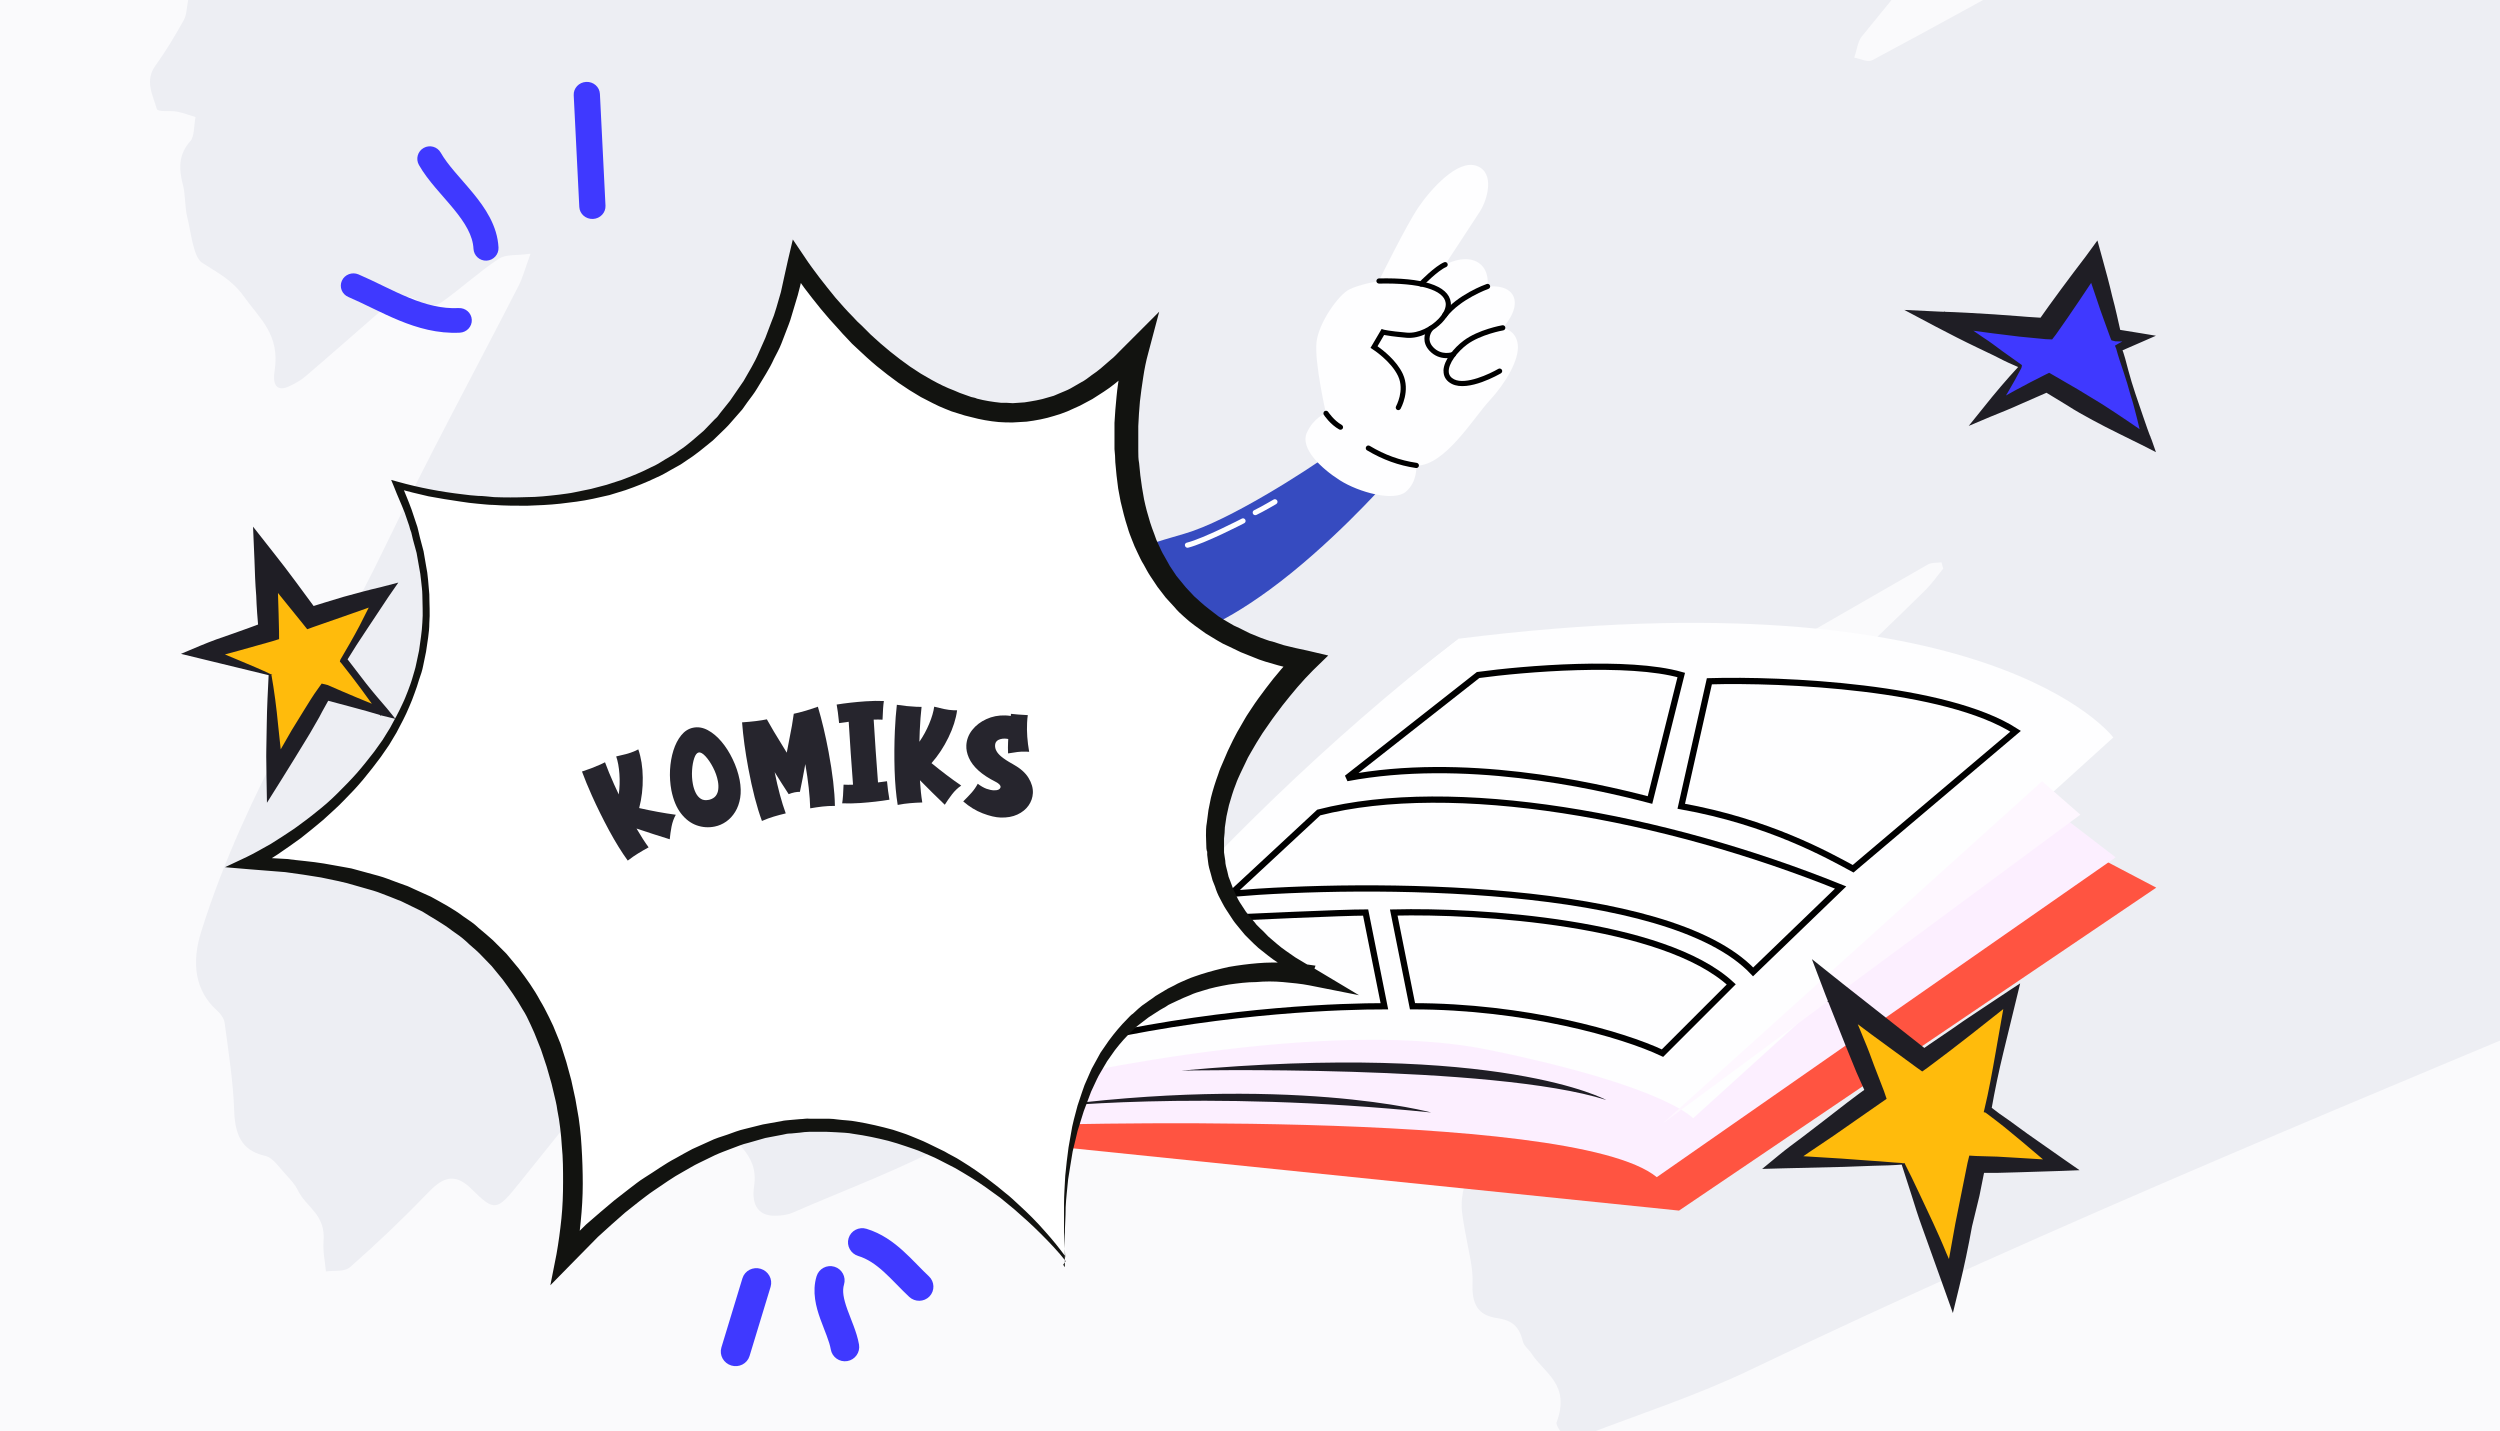 <svg width="400" height="229" viewBox="0 0 400 229" fill="none" xmlns="http://www.w3.org/2000/svg">
<rect x="0" y="0" width="400" height="229" fill="#808080" stroke="none"/>
<g clip-path="url(#clip0_5167_139471)">
<rect width="400" height="229" fill="#FAFAFC"/>
<path d="M597.094 38.019C595.79 39.386 594.424 40.663 593.212 42.162C592.689 42.805 592.484 43.907 592.135 44.802C592.907 45.187 593.674 45.862 594.459 45.9C597.152 46.036 599.855 45.953 602.554 45.953C602.702 46.389 602.852 46.828 603 47.263C601.766 48.758 600.711 50.76 599.268 51.663C592.984 55.599 586.572 59.17 580.24 62.986C578.862 63.815 577.634 65.095 576.06 66.396C577.028 67.772 577.586 68.667 578.227 69.446C579.705 71.236 580.856 72.765 579.272 75.793C578.602 77.074 578.891 79.767 579.381 81.494C580.208 84.407 579.099 85.393 577.474 86.226C575.342 87.316 573.129 88.165 571.062 89.433C525.661 117.251 477.417 134.039 429.999 153.948C379.841 175.008 329.542 195.459 280.034 219.183C271.461 223.294 262.555 226.169 253.786 229.542C252.767 229.935 251.587 230.163 250.583 229.861C249.942 229.67 248.907 227.971 249.041 227.611C251.334 221.508 247.102 219.743 245.04 216.569C244.595 215.881 243.828 215.372 243.646 214.597C242.992 211.796 241.43 211.191 239.526 210.897C237.16 210.528 235.425 209.426 235.608 205.395C235.714 203.087 235.098 200.688 234.669 198.372C233.607 192.667 233.575 192.679 234.723 187.769C231.52 188.051 229.972 185.722 229.055 181.877C228.475 179.441 228.571 177.838 230.106 176.371C231.479 175.062 232.466 173.657 231.626 171.018C231.411 170.347 232.267 168.934 232.777 168.006C233.787 166.166 234.925 164.447 235.957 162.628C236.249 162.114 236.246 161.256 236.576 160.842C239.616 157.005 242.334 152.44 245.826 149.572C267.082 132.129 288.084 114.201 308.132 94.343C309.132 93.353 309.988 92.105 310.911 90.978C310.818 90.643 310.729 90.307 310.636 89.972C309.892 90.083 309.074 89.963 308.417 90.34C297.658 96.51 286.905 102.696 276.184 108.973C262.834 116.787 249.49 124.63 236.185 132.573C223.592 140.093 211.066 147.807 198.482 155.348C183.366 164.409 168.336 173.761 153.04 182.25C144.56 186.957 135.615 190.185 126.866 194.013C125.939 194.419 124.904 194.519 123.92 194.519C121.643 194.527 120.172 193.118 120.649 189.874C121.057 187.094 120.22 185.416 118.796 183.68C117.267 181.815 116.058 179.474 114.513 177.639C113.609 176.566 112.371 175.758 111.185 175.385C109.037 174.71 107.748 173.268 107.037 170.384C105.78 165.292 103.343 164.409 100.275 168.076C94.453 175.037 88.785 182.226 83.062 189.331C79.561 193.677 79.183 193.968 75.502 190.292C72.892 187.686 70.985 188.242 68.615 190.703C64.557 194.925 60.357 198.919 56.064 202.702C55.07 203.576 53.467 203.224 52.146 203.431C52.005 201.819 51.636 200.178 51.768 198.608C52.13 194.27 49.014 193.213 47.683 190.495C47.222 189.551 46.526 188.776 45.856 188.063C44.772 186.92 43.705 185.234 42.477 184.952C39.261 184.21 37.62 182.4 37.469 177.73C37.318 173.019 36.552 168.333 35.943 163.664C35.847 162.926 35.244 162.151 34.728 161.687C31.185 158.514 30.624 154.076 32.185 149.088C39.373 126.101 51.886 107.688 61.809 87.063C68.574 73.001 75.945 59.456 83.014 45.655C83.597 44.516 83.947 43.165 84.883 40.596C82.591 40.924 80.975 40.629 79.769 41.429C76.672 43.484 73.793 46.127 70.735 48.303C69.876 48.916 68.34 49.367 67.715 48.775C65.089 46.273 63.024 47.926 60.889 49.778C56.894 53.25 52.919 56.763 48.905 60.194C48.078 60.902 47.129 61.408 46.196 61.839C44.561 62.593 43.541 61.897 43.929 59.431C44.862 53.502 41.544 50.996 39.066 47.495C37.078 44.69 34.718 43.612 32.314 42.022C30.945 41.114 30.579 37.278 29.948 34.68C29.556 33.064 29.688 31.212 29.274 29.612C28.553 26.841 28.607 24.636 30.47 22.565C31.102 21.864 31.031 20.041 31.281 18.732C30.294 18.434 29.316 18.053 28.319 17.862C27.197 17.643 25.241 17.999 25.074 17.398C24.485 15.264 23.09 12.952 24.885 10.475C26.523 8.212 28.005 5.731 29.415 3.203C29.871 2.383 29.883 1.123 30.095 0.063C30.525 -2.075 30.518 -4.665 31.454 -6.272C37.151 -16.021 44.865 -22.601 52.496 -29.23C81.061 -54.048 109.614 -78.891 138.279 -103.502C151.815 -115.124 171.939 -132.787 185.636 -144.073C189.46 -147.226 191.532 -146.543 194.218 -141.778C195.113 -140.195 195.921 -138.177 197.142 -137.361C198.659 -136.346 194.314 -129.133 195.933 -129.543C201.781 -131.034 213.887 -139.698 219.716 -141.33C222.399 -142.084 225.198 -142.843 227.439 -139.304C227.91 -138.563 229.299 -138.658 230.257 -138.704C232.537 -138.807 227.385 -131.026 226.987 -127.914C226.647 -125.259 227.417 -124.376 229.327 -124.165C232.88 -123.78 233.171 -122.909 231.764 -118.385C231.475 -117.457 231.35 -116.438 230.982 -114.656C232.912 -114.793 234.431 -114.855 235.941 -115.017C238.487 -115.29 239.33 -114.064 238.465 -110.819C237.939 -108.851 237.121 -106.966 236.224 -105.234C223.451 -80.561 210.639 -55.921 197.851 -31.265C197.152 -29.918 196.571 -28.46 195.937 -27.055C196.139 -26.715 196.341 -26.38 196.543 -26.04C197.764 -26.893 199.043 -27.627 200.194 -28.625C216.696 -42.92 242.52 -56.36 259.272 -70.112C277.886 -85.396 320.828 -106.494 325.598 -108.611C331.305 -111.143 348.928 -121.099 354.876 -122.578C356.645 -123.017 358.704 -123.402 359.601 -120.042C359.749 -119.495 360.941 -119.156 361.634 -119.201C366.049 -119.491 354.494 -110.674 353.975 -104.542C353.943 -104.174 354.077 -103.78 354.157 -103.237C354.706 -103.059 355.26 -102.773 355.828 -102.715C361.006 -102.168 361.022 -102.127 358.271 -96.007C357.985 -95.369 357.822 -94.636 357.399 -93.302C359.569 -93.302 361.384 -93.401 363.189 -93.26C364.096 -93.19 365.404 -93.032 365.77 -92.266C366.158 -91.458 365.946 -89.577 365.462 -88.686C364.071 -86.126 362.448 -83.78 360.842 -81.439C355.821 -74.118 350.711 -66.909 345.783 -59.476C344.886 -58.121 344.757 -55.888 344.164 -54.127C343.392 -51.84 342.866 -49.13 341.603 -47.456C337.182 -41.598 332.504 -36.079 327.897 -30.473C323.543 -25.174 319.151 -19.924 314.781 -14.65C309.132 -7.834 303.46 -1.048 297.872 5.855C297.241 6.634 297.071 8.084 296.686 9.223C297.667 9.381 298.799 10.044 299.604 9.613C309.106 4.542 318.558 -0.708 328.028 -5.887C369.601 -28.617 411.029 -51.836 453.506 -71.475C454.631 -71.997 455.795 -72.386 456.911 -72.938C461.537 -75.212 465.564 -75.287 468.462 -68.641C469.991 -65.136 472.543 -64.779 475.522 -65.712C481.315 -67.522 487.169 -69.138 493.062 -70.157C495.335 -70.551 497.794 -69.134 500.157 -68.471C500.92 -68.256 501.635 -67.58 502.395 -67.51C505.088 -67.257 506.899 -66.143 507.06 -61.887C507.098 -60.877 518.255 -65.053 519.303 -64.709C521.496 -63.988 522.628 -62.952 521.378 -59.828C520.079 -56.58 521.169 -55.486 523.551 -55.486C524.343 -55.486 525.142 -55.378 525.921 -55.2C527.799 -54.769 528.646 -53.265 527.661 -50.97C526.539 -48.351 515.757 -40.123 514.199 -37.972C510.746 -33.208 506.947 -28.89 503.504 -24.113C500.231 -19.572 496.601 -15.213 496.531 -8.054C496.521 -6.944 495.694 -5.643 494.998 -4.777C491.664 -0.625 488.237 3.386 484.864 7.483C480.709 12.534 476.621 17.692 472.415 22.664C469.908 25.627 467.186 28.258 464.634 31.154C454.525 42.631 444.443 54.149 434.369 65.684C433.734 66.409 433.269 67.399 432.728 68.265C432.837 68.675 432.942 69.085 433.051 69.491C435.107 69.114 437.245 69.106 439.201 68.302C453.73 62.315 468.283 56.415 482.71 50.01C502.985 41.006 523.154 31.589 543.374 22.362C544.689 21.761 546.042 21.318 547.369 20.779C549.283 20 550.597 21.081 551.71 23.078C552.588 24.657 553.666 26.045 554.512 27.648C556.096 30.648 558.16 30.802 560.591 30.018C565.611 28.398 570.625 26.683 575.713 25.544C578.551 24.91 581.988 22.498 584.001 28.15C584.232 28.8 586.188 28.316 587.342 28.432C588.47 28.544 589.592 28.751 590.721 28.916C590.506 30.238 590.474 31.68 590.041 32.861C589.137 35.347 590.009 36.014 591.635 36.068C593.234 36.121 594.834 36.08 596.434 36.08C596.649 36.722 596.864 37.364 597.078 38.003L597.094 38.019Z" fill="#EDEEF3"/>
<g clip-path="url(#clip1_5167_139471)">
<path d="M164.5 183.001L268.644 193.695L344.999 142.024L331.502 134.936L213.469 120.635L153.421 105.152L121.805 134.936L92.75 168.202L164.5 183.001Z" fill="#FF5441"/>
<path d="M162.984 180.078C162.984 180.078 251.4 177.093 265.084 188.347L338.503 137.174L328.5 129.5L162.922 172.5V180.14L162.984 180.078Z" fill="#FCEFFF"/>
<path d="M186.791 143.236C173.294 157.226 163.047 173.766 163.047 173.766C163.047 173.766 209.973 162.201 238.216 167.983C266.459 173.766 270.895 178.927 270.895 178.927L338.128 117.991C338.128 117.991 318.321 91.503 233.342 102.198C233.342 102.198 202.724 125.391 186.853 143.174L186.791 143.236Z" fill="#FEFEFF"/>
<path d="M166 177.28C166 177.28 192.022 174.24 229 178C229 178 206.091 171.759 166 177.28Z" fill="#1F1E25"/>
<path d="M189 171.3C189 171.3 239.004 170.238 257 176C257 176 240.062 166.641 189 171.3Z" fill="#1F1E25"/>
<path d="M326.734 125L332.858 130.347L266 179.78L326.734 125Z" fill="#FEF7FF"/>
<path d="M162.983 180V172.5C162.983 172.5 135.741 156.955 97.125 152.105L99.623 163.849C99.623 163.849 152.673 172.849 162.983 180Z" fill="#F9DCFF"/>
<path d="M233.279 102.26C233.279 102.26 194.851 80.497 151.049 80C151.049 80 93.751 132.541 94.001 154.179C94.001 154.179 125.68 156.231 162.984 173.766C162.984 173.766 190.102 135.65 233.216 102.26H233.279Z" fill="#EDEEF3"/>
<path d="M269 108.001C260.6 105.601 243.833 107.001 236.5 108.001L215.5 124.501C234 121.001 254.5 125.501 264 128.001L269 108.001Z" stroke="black"/>
<path d="M322.5 117.001C311.3 109.801 285.167 108.668 273.5 109.001L269 129.001C283 131.501 292.5 136.834 296.5 139.001L322.5 117.001Z" stroke="black"/>
<path d="M211 130.001C232.5 124.501 266 130.501 294.5 142.001L280.5 155.501C266.9 141.101 218.5 141.168 197 143.001L211 130.001Z" stroke="black"/>
<path d="M277 157.501C266.2 147.501 236.5 145.668 223 146.001L226 161.001C244 161.001 259.667 165.501 266 168.501L277 157.501Z" stroke="black"/>
<path d="M218.5 146.001C214.9 146.001 200.333 146.668 193.5 147.001L176 166.001C197 161.501 215 161.001 221.5 161.001L218.5 146.001Z" stroke="black"/>
</g>
<g clip-path="url(#clip2_5167_139471)">
<path d="M304.594 186.154L312.385 205.749L316.285 186.321L329.821 186.525L318.12 177.505L321.835 159.266L307.712 169.52L293.649 158.793L300.084 175.074L285.31 185.89L304.594 186.154Z" fill="#FFBB0C"/>
<path d="M304.713 186.079C305.475 187.602 306.31 189.246 307.048 190.867C307.787 192.487 308.548 194.01 309.286 195.63C310.024 197.251 310.762 198.871 311.403 200.467L313.52 205.305L311.097 205.539C311.682 202.285 312.267 199.031 312.853 195.777L313.816 190.969L314.803 186.063L315.087 184.897L316.203 184.962L319.575 185.062C320.691 185.127 321.807 185.193 322.923 185.259L329.717 185.676L329.097 187.377L323.464 182.611L320.635 180.277C319.684 179.531 318.734 178.785 317.686 178.016L317.394 177.945C317.418 177.848 317.489 177.557 317.489 177.557C318.221 174.544 318.759 171.485 319.298 168.425C319.836 165.366 320.374 162.306 320.912 159.247L322.251 160.087L315.374 165.516C313.081 167.326 310.813 169.038 308.423 170.824L307.554 171.436L306.677 170.811C304.313 169.104 301.876 167.277 299.512 165.57L292.371 160.231L295.002 158.298C296.087 161.032 297.172 163.766 298.28 166.402C298.871 167.781 299.365 169.136 299.859 170.491L301.438 174.58L301.858 175.814L300.868 176.5C298.381 178.262 295.797 180.001 293.31 181.763L289.495 184.334C288.263 185.167 287.008 186.097 285.679 186.906L284.962 184.776L294.595 185.369L299.448 185.725C301.074 185.812 302.676 185.996 304.301 186.082C304.398 186.106 304.495 186.129 304.495 186.129L304.713 186.079ZM304.448 186.324C302.873 186.455 301.321 186.489 299.768 186.524L294.992 186.7L285.364 186.932L281.945 187.027L284.647 184.802C285.805 183.849 287.06 182.919 288.316 181.989L291.984 179.176C294.397 177.293 296.811 175.41 299.297 173.648L298.825 175.591L297.028 171.552C296.437 170.174 295.943 168.819 295.352 167.44C294.268 164.706 293.183 161.972 292.098 159.239L289.902 153.456L294.729 157.306L301.726 162.815C304.066 164.619 306.382 166.52 308.722 168.324L306.976 168.311C309.342 166.622 311.781 165.054 314.147 163.365L321.392 158.54L323.228 157.34L322.732 159.381C321.999 162.393 321.267 165.405 320.534 168.417C319.802 171.43 319.167 174.465 318.629 177.525L318.432 177.065C319.382 177.811 320.43 178.581 321.405 179.229L324.377 181.393L330.444 185.647L332.734 187.233L329.825 187.348L323.083 187.562C321.944 187.593 320.804 187.625 319.664 187.656L316.269 187.654L317.668 186.554L316.705 191.362L315.523 196.221C314.938 199.474 314.256 202.705 313.476 205.911L312.46 210.089L311.052 206.145L309.274 201.185C308.656 199.491 308.113 197.918 307.495 196.224C306.878 194.53 306.358 192.86 305.838 191.19C305.318 189.52 304.774 187.947 304.254 186.276L304.448 186.324Z" fill="#1F1E25"/>
<path d="M290.31 -19.648L285.855 -3.441L298.436 -12.011L306.709 -4.134L304.329 -15.93L311.718 -20.926L302.85 -23.391L298.06 -47.711L292.135 -26.305L279.963 -29.573L290.31 -19.648Z" fill="#FFBB0C"/>
<path d="M290.505 -19.601C290.038 -16.833 289.473 -14.089 288.909 -11.345C288.247 -8.624 287.683 -5.88 287.021 -3.159L285.17 -4.432C287.271 -5.877 289.298 -7.442 291.375 -8.79C293.476 -10.234 295.48 -11.702 297.677 -13.123L298.667 -13.809L299.497 -12.989C300.839 -11.737 302.231 -10.266 303.573 -9.014C304.892 -7.664 306.21 -6.314 307.505 -4.867L305.74 -3.959L304.926 -9.92C304.75 -10.889 304.597 -11.955 304.421 -12.924C304.245 -13.893 304.093 -14.959 303.917 -15.928L303.988 -16.22C303.891 -16.244 304.059 -16.511 304.059 -16.511C305.29 -17.344 306.522 -18.177 307.753 -19.009C308.985 -19.842 310.217 -20.674 311.351 -21.53L311.527 -20.561C308.612 -21.27 305.6 -22.003 302.685 -22.712L302.199 -22.83L302.026 -23.387C301.054 -27.431 299.961 -31.401 299.11 -35.519L296.411 -47.701L299.663 -47.528L298.34 -42.087L296.725 -36.716C296.276 -34.87 295.656 -33.168 295.207 -31.322C294.759 -29.476 294.139 -27.774 293.593 -25.951L293.215 -24.397L291.66 -24.775C287.626 -25.962 283.616 -27.245 279.606 -28.529L280.661 -30.331C282.298 -28.595 283.934 -26.859 285.57 -25.124C287.206 -23.388 288.819 -21.555 290.358 -19.843L290.505 -19.601ZM290.093 -19.599C288.191 -21.09 286.387 -22.558 284.606 -24.123C282.826 -25.688 280.924 -27.18 279.144 -28.744L275.9 -31.489L280.078 -30.473C284.207 -29.675 288.288 -28.682 292.466 -27.666L290.557 -26.587C291.006 -28.433 291.431 -30.182 291.88 -32.028C292.329 -33.874 292.754 -35.623 293.203 -37.47L294.721 -42.864L296.335 -48.234L298.328 -55.16L299.61 -48.158L301.775 -35.9C302.432 -31.829 303.065 -27.662 303.625 -23.615L302.966 -24.29C305.833 -23.387 308.798 -22.46 311.666 -21.557L312.832 -21.273L311.842 -20.588C310.611 -19.755 309.379 -18.923 308.171 -18.187C306.94 -17.355 305.708 -16.522 304.476 -15.69L304.618 -16.273C304.891 -15.28 305.164 -14.287 305.341 -13.318C305.517 -12.349 305.79 -11.357 306.063 -10.364L307.508 -4.455L308.304 -1.38L305.743 -3.546C304.304 -4.823 302.841 -6.002 301.402 -7.278C299.963 -8.554 298.523 -9.83 297.181 -11.083L299.001 -10.949C296.9 -9.504 294.823 -8.157 292.723 -6.712C290.622 -5.268 288.447 -3.944 286.37 -2.597L283.448 -0.735L284.445 -3.991C285.301 -6.665 286.157 -9.338 287.11 -11.988C288.063 -14.638 288.895 -17.214 289.946 -19.84L290.093 -19.599Z" fill="#1F1E25"/>
<path d="M69.33 -23.776C70.223 -20.677 71.019 -17.602 71.815 -14.527C72.165 -13.001 72.611 -11.452 72.961 -9.926C73.31 -8.4 73.659 -6.875 73.985 -5.252L71.582 -5.527L73.228 -9.758L74.875 -13.989C75.424 -15.399 75.972 -16.81 76.497 -18.123C77.046 -19.533 77.692 -20.92 78.217 -22.233L78.695 -23.352L79.764 -23.092C84.669 -22.105 89.481 -20.729 94.436 -19.524L93.717 -18.258C92.837 -19.295 91.934 -20.235 91.054 -21.273C90.15 -22.213 89.27 -23.25 88.27 -24.214C87.366 -25.154 86.389 -26.215 85.486 -27.155L82.678 -29.998L82.434 -30.264L82.505 -30.555C83.316 -32.622 84.151 -34.786 84.963 -36.853L87.226 -43.198L88.568 -41.945C84.676 -39.907 80.784 -37.869 76.819 -35.952L75.876 -35.46L75.143 -36.256L68.993 -42.28C66.918 -44.328 64.94 -46.353 62.865 -48.401L65.814 -49.948C66.366 -47.138 66.941 -44.425 67.396 -41.639C67.85 -38.853 68.426 -36.14 68.88 -33.354L69.083 -32.069L68.043 -31.602C65.842 -30.593 63.544 -29.608 61.367 -28.697C59.07 -27.712 56.893 -26.8 54.595 -25.815L54.364 -27.827C56.793 -27.236 59.319 -26.622 61.846 -26.008C64.372 -25.393 66.801 -24.803 69.28 -23.994C69.377 -23.971 69.475 -23.947 69.475 -23.947L69.33 -23.776ZM68.968 -23.555C66.468 -23.855 63.968 -24.154 61.491 -24.55C58.991 -24.849 56.417 -25.269 53.941 -25.666L50.761 -26.13L53.71 -27.677C55.837 -28.807 58.061 -29.913 60.188 -31.042C62.315 -32.171 64.539 -33.277 66.764 -34.383L65.926 -32.631C65.351 -35.344 64.799 -38.154 64.224 -40.867C63.648 -43.579 63.194 -46.366 62.642 -49.175L61.562 -54.892L65.688 -50.699C67.666 -48.674 69.62 -46.553 71.671 -44.407L77.557 -38.139L75.905 -38.541C79.92 -40.24 83.935 -41.94 88.048 -43.615L90.466 -44.674L89.39 -42.363L86.543 -36.16C85.635 -34.117 84.727 -32.073 83.794 -29.933L83.718 -30.466L86.502 -27.525C87.406 -26.585 88.406 -25.621 89.31 -24.681C90.213 -23.741 91.214 -22.777 92.214 -21.814C93.215 -20.85 94.142 -20.007 95.143 -19.043L96.9 -17.381L94.423 -17.777C89.47 -18.57 84.47 -19.169 79.541 -20.058L81.185 -20.894C80.636 -19.483 80.087 -18.073 79.562 -16.76C79.013 -15.35 78.368 -13.963 77.842 -12.65L76.025 -8.564L74.209 -4.477L72.462 -0.682L71.806 -4.753C71.577 -6.352 71.325 -7.854 71.096 -9.453C70.868 -11.053 70.615 -12.555 70.387 -14.154C70.003 -17.232 69.643 -20.407 69.259 -23.485L68.968 -23.555Z" fill="#1F1E25"/>
<path d="M43.185 107.872L43.945 124.214L51.862 110.702L61.366 113.94L54.837 105.663L61.123 95.047L49.529 98.712L42.29 89.542L42.824 100.889L32.344 104.207L43.185 107.872Z" fill="#FFBB0C"/>
<path d="M43.404 107.823C43.882 110.512 44.24 113.274 44.5 116.013C44.678 117.395 44.76 118.752 44.939 120.134C45.117 121.515 45.199 122.873 45.28 124.231L42.851 123.64C44.025 121.352 45.393 119.112 46.664 116.848C47.336 115.777 48.032 114.608 48.704 113.537C49.376 112.465 50.072 111.296 50.841 110.249L51.466 109.371L52.438 109.608C55.503 110.97 58.591 112.236 61.68 113.501L60.91 114.549C59.907 113.173 58.83 111.677 57.827 110.301C56.824 108.924 55.723 107.525 54.623 106.125L54.379 105.86L54.449 105.569C55.505 103.767 56.56 101.965 57.519 100.14L60.297 94.641L61.665 96.208C59.73 96.973 57.818 97.64 55.906 98.307L50.171 100.309L49.155 100.679L48.446 99.786C46 96.722 43.532 93.754 41.086 90.69L44.232 89.603C44.39 91.493 44.451 93.361 44.488 95.325C44.548 97.192 44.609 99.059 44.646 101.023L44.654 102.26L43.54 102.607C41.773 103.104 40.005 103.6 38.238 104.097C36.471 104.593 34.703 105.09 32.863 105.465L32.849 103.404C34.625 104.144 36.4 104.885 38.175 105.625C39.95 106.365 41.726 107.106 43.478 107.943C43.575 107.967 43.575 107.967 43.575 107.967L43.404 107.823ZM43.042 108.043C41.195 107.594 39.446 107.169 37.6 106.72C35.754 106.271 33.908 105.822 32.062 105.373L28.952 104.617L32.048 103.312C33.766 102.597 35.459 101.98 37.251 101.386C38.944 100.769 40.735 100.176 42.453 99.461L41.371 100.948C41.213 99.057 41.055 97.166 40.995 95.299C40.837 93.408 40.777 91.541 40.716 89.674L40.487 84.266L43.788 88.465C46.234 91.53 48.461 94.644 50.785 97.782L49.036 97.357C49.06 97.26 54.942 95.5 54.942 95.5C56.928 94.954 58.913 94.407 60.874 93.958L63.732 93.212L62.146 95.502L58.735 100.642C57.606 102.322 56.453 104.1 55.421 105.805L55.368 105.175C56.469 106.574 57.472 107.95 58.573 109.35C59.673 110.749 60.797 112.052 61.921 113.354L63.266 115.019L61.128 114.499C57.969 113.525 54.665 112.722 51.482 111.845L52.958 111.278C52.359 112.47 51.687 113.542 51.089 114.734C50.393 115.903 49.818 116.998 49.146 118.069C47.778 120.31 46.41 122.55 45.065 124.693L42.712 128.443L42.636 124.102C42.652 122.768 42.57 121.41 42.609 119.979C42.625 118.645 42.664 117.214 42.68 115.88C42.711 113.211 42.863 110.47 42.992 107.825L43.042 108.043Z" fill="#1F1E25"/>
<path d="M323.25 58.732L318.203 65.943L327.657 61.347L343.603 70.679L339.19 55.815L342.454 54.242L338.644 53.83L335.124 42.065L327.48 52.762L310.468 51.198L323.25 58.732Z" fill="#3F39FF"/>
<path d="M323.422 58.877C322.057 61.529 320.521 64.037 319.008 66.448L317.811 65.025C319.357 64.166 320.904 63.307 322.451 62.448C323.997 61.59 325.521 60.828 327.164 59.993L327.866 59.648L328.498 60.008L332.467 62.311C333.806 63.151 335.072 63.871 336.411 64.711C338.993 66.368 341.551 68.122 344.109 69.876L342.854 70.806C342.554 69.498 342.231 68.287 341.932 66.98C341.609 65.769 341.309 64.461 340.889 63.227C340.566 62.016 340.169 60.685 339.749 59.451C339.328 58.216 338.908 56.982 338.585 55.772L338.388 55.312L338.871 55.018L342.062 53.324L342.338 54.729L338.456 54.608L337.873 54.466C337.85 54.563 337.603 53.886 337.603 53.886C336.936 51.974 336.171 50.039 335.528 48.03C334.86 46.118 334.217 44.109 333.55 42.197L336.318 42.665C333.891 46.294 331.442 50.021 328.942 53.53L328.34 54.31L327.322 54.268C325.914 54.131 324.506 53.995 323.099 53.858L318.802 53.328C316.011 52.958 313.122 52.564 310.33 52.194L311.115 49.812C313.161 51.133 315.281 52.575 317.303 53.993C318.374 54.665 319.325 55.411 320.373 56.18C321.421 56.949 322.395 57.598 323.443 58.367C323.54 58.391 323.493 58.585 323.493 58.585L323.422 58.877ZM323.033 58.782C321.915 58.304 320.893 57.85 319.798 57.275C318.703 56.7 317.584 56.222 316.392 55.624C314.178 54.571 311.89 53.397 309.7 52.247L304.687 49.587L310.485 49.865C313.348 49.944 316.186 50.119 319.025 50.295L323.272 50.607C324.679 50.744 326.111 50.783 327.518 50.919L325.898 51.657C328.421 48.051 331.018 44.566 333.736 41.008L335.587 38.473L336.407 41.451C336.953 43.437 337.5 45.422 337.949 47.384C338.495 49.369 338.921 51.428 339.37 53.389L338.517 52.667L342.28 53.274L344.951 53.717L342.532 54.776L339.194 56.228L339.383 55.451C339.901 56.709 340.2 58.017 340.523 59.227C340.847 60.438 341.243 61.769 341.664 63.004C342.084 64.238 342.504 65.472 342.924 66.706C343.345 67.941 343.765 69.175 344.282 70.433L344.95 72.344L343.027 71.362C340.277 69.974 337.504 68.682 334.778 67.195C333.415 66.452 332.052 65.709 330.81 64.893L326.865 62.493L328.199 62.508C326.579 63.246 324.982 63.887 323.362 64.625C321.742 65.364 320.145 66.004 318.549 66.645L314.993 68.148L317.351 65.222C319.131 62.979 321.009 60.76 322.96 58.661L323.033 58.782Z" fill="#1F1E25"/>
<path fill-rule="evenodd" clip-rule="evenodd" d="M75.487 51.16C75.542 52.247 74.684 53.174 73.572 53.23C70.016 53.407 66.8 52.475 63.887 51.281C62.432 50.684 61.019 50.008 59.672 49.356C59.563 49.304 59.456 49.252 59.349 49.2C58.102 48.597 56.917 48.023 55.733 47.516C54.714 47.08 54.252 45.917 54.701 44.92C55.149 43.922 56.339 43.468 57.358 43.904C58.632 44.45 59.901 45.064 61.13 45.659C61.242 45.713 61.354 45.767 61.465 45.821C62.816 46.474 64.127 47.101 65.453 47.644C68.102 48.73 70.675 49.427 73.376 49.292C74.488 49.236 75.433 50.073 75.487 51.16Z" fill="#3F39FF"/>
<path fill-rule="evenodd" clip-rule="evenodd" d="M77.859 41.702C76.754 41.757 75.813 40.907 75.758 39.805C75.652 37.682 74.43 35.678 72.573 33.416C72.024 32.748 71.498 32.146 70.956 31.525C70.548 31.058 70.131 30.58 69.688 30.056C68.727 28.918 67.763 27.694 67.028 26.392C66.484 25.43 66.825 24.21 67.788 23.668C68.752 23.125 69.974 23.465 70.517 24.427C71.064 25.394 71.83 26.388 72.75 27.477C73.094 27.884 73.486 28.334 73.893 28.8C74.49 29.486 75.118 30.207 75.671 30.881C77.596 33.225 79.584 36.099 79.76 39.605C79.815 40.708 78.964 41.646 77.859 41.702Z" fill="#3F39FF"/>
<path fill-rule="evenodd" clip-rule="evenodd" d="M94.885 35.031C93.727 35.088 92.743 34.23 92.688 33.112L91.794 15.232C91.738 14.114 92.631 13.162 93.789 13.104C94.946 13.046 95.93 13.905 95.986 15.022L96.879 32.903C96.935 34.02 96.042 34.973 94.885 35.031Z" fill="#3F39FF"/>
<path d="M146.303 202.604L145.946 202.954L146.303 202.604C145.627 201.914 144.907 201.184 144.14 200.493C142.605 199.107 140.791 197.785 138.492 197.086C137.551 196.799 136.541 197.311 136.253 198.258C135.965 199.204 136.519 200.191 137.461 200.478C139.032 200.956 140.379 201.888 141.724 203.102C142.399 203.711 143.048 204.367 143.727 205.06L143.895 205.231L143.899 205.235C144.513 205.863 145.156 206.52 145.819 207.137C146.538 207.807 147.672 207.791 148.356 207.082C149.045 206.369 149.001 205.24 148.277 204.566C147.679 204.009 147.092 203.41 146.465 202.769L146.303 202.604Z" fill="#3F39FF" stroke="#3F39FF" stroke-linecap="round"/>
<path d="M134.562 205.389C134.85 204.442 134.314 203.442 133.367 203.154C132.42 202.866 131.418 203.398 131.13 204.345C130.421 206.679 131.054 208.994 131.716 210.851C131.907 211.389 132.133 211.97 132.345 212.514L132.347 212.518C132.492 212.891 132.631 213.246 132.749 213.564C133.068 214.42 133.303 215.155 133.415 215.815C133.582 216.79 134.508 217.446 135.484 217.281C136.46 217.116 137.117 216.191 136.95 215.215C136.78 214.216 136.448 213.226 136.11 212.318C135.954 211.899 135.804 211.514 135.658 211.142L135.658 211.141C135.464 210.644 135.278 210.17 135.094 209.653C134.464 207.885 134.213 206.536 134.562 205.389Z" fill="#3F39FF" stroke="#3F39FF" stroke-linecap="round"/>
<path d="M122.815 205.755C123.111 204.784 122.531 203.779 121.567 203.486C120.603 203.193 119.561 203.705 119.266 204.676L115.903 215.734C115.608 216.705 116.188 217.71 117.152 218.003C118.116 218.296 119.157 217.784 119.452 216.813L122.815 205.755Z" fill="#3F39FF" stroke="#3F39FF" stroke-linecap="round"/>
</g>
<path d="M221.4 77.596C221.4 77.596 212.753 87.332 203.133 94.361C194.569 100.616 189.544 102.012 185.389 102.755C180.418 103.647 175.15 99.377 176.356 93.508C177.245 89.176 180.104 88.107 189.536 85.384C196.639 83.335 209.045 75.305 212.869 72.56L221.4 77.596Z" fill="#364BC0"/>
<path d="M226.607 74.463C226.607 74.463 226.853 77.053 224.935 78.679C223.017 80.304 217.431 78.779 214.392 76.853C211.353 74.926 207.981 71.727 209.092 69.24C210.217 66.753 212.154 66.125 212.154 66.125C212.154 66.125 210.276 57.907 210.646 54.728C211.017 51.548 214.193 47.173 215.854 46.328C217.515 45.483 220.612 44.968 220.612 44.968C220.612 44.968 224.947 36.126 226.939 33.182C228.945 30.239 233.224 25.454 236.255 26.538C239.272 27.608 237.96 32.014 236.795 33.826C235.63 35.638 231.206 42.357 231.206 42.357C231.206 42.357 234.106 40.713 236.307 41.889C238.494 43.065 237.993 45.862 237.993 45.862C237.993 45.862 241.356 45.353 242.201 47.536C243.046 49.719 240.428 52.479 240.428 52.479C240.428 52.479 242.567 52.727 242.846 55.135C243.125 57.544 240.874 61.338 238.341 64.072C235.793 66.805 231.161 74.587 226.606 74.492L226.607 74.463Z" fill="#FEFEFF"/>
<path d="M219.276 55.666L221.06 52.633L221.379 52.739C221.408 52.74 222.145 52.968 225.112 53.222C226.973 53.379 228.977 52.247 230.128 51.053C230.976 50.175 231.405 49.244 231.311 48.483C231.04 46.37 227.155 45.238 220.645 45.376C220.421 45.371 220.228 45.198 220.22 44.973C220.225 44.748 220.398 44.556 220.623 44.547C224.074 44.475 226.816 44.738 228.764 45.361C230.824 46.014 231.949 47.024 232.127 48.377C232.257 49.391 231.753 50.544 230.731 51.615C229.437 52.961 227.191 54.227 225.05 54.049C222.951 53.858 221.932 53.693 221.457 53.597L220.404 55.398C221.245 55.994 223.448 57.676 224.449 59.821C225.702 62.533 224.149 65.291 224.09 65.416C223.973 65.609 223.719 65.688 223.525 65.57C223.332 65.454 223.254 65.199 223.371 65.005C223.371 64.977 224.777 62.483 223.697 60.182C222.577 57.781 219.663 55.9 219.621 55.885L219.29 55.666L219.276 55.666Z" fill="black"/>
<path d="M230.953 59.33C230.994 57.632 232.626 55.648 234.211 54.479C236.538 52.737 240.214 52.067 240.369 52.042C240.594 52.006 240.815 52.151 240.852 52.377C240.888 52.603 240.743 52.824 240.518 52.861C240.476 52.859 236.884 53.518 234.714 55.137C233.215 56.252 231.682 58.182 231.804 59.533C231.848 60.039 232.133 60.426 232.659 60.691C234.53 61.635 238.388 59.803 239.725 59.021C239.924 58.899 240.175 58.975 240.296 59.161C240.418 59.361 240.342 59.611 240.142 59.733C239.929 59.854 234.937 62.768 232.291 61.426C231.502 61.028 231.04 60.399 230.975 59.597C230.977 59.499 230.965 59.414 230.968 59.316L230.953 59.33Z" fill="black"/>
<path d="M230.702 50.463C230.704 50.378 230.734 50.295 230.792 50.212C233.18 47.123 237.678 45.504 237.876 45.438C238.088 45.359 238.324 45.477 238.403 45.69C238.482 45.902 238.364 46.138 238.152 46.218C238.11 46.231 233.682 47.824 231.453 50.719C231.309 50.898 231.056 50.934 230.877 50.79C230.767 50.703 230.714 50.575 230.717 50.449L230.702 50.463Z" fill="black"/>
<path d="M227.907 54.132C227.926 53.346 228.293 52.652 228.611 52.281C228.755 52.101 229.022 52.08 229.201 52.239C229.379 52.383 229.401 52.651 229.242 52.829C229.127 52.967 228.1 54.276 229.317 55.556C230.63 56.935 232.313 56.358 232.384 56.331C232.596 56.252 232.831 56.37 232.91 56.583C232.989 56.795 232.872 57.031 232.659 57.111C232.574 57.151 230.396 57.913 228.715 56.117C228.1 55.456 227.892 54.763 227.907 54.132Z" fill="black"/>
<path d="M226.969 45.429C226.971 45.33 227.016 45.233 227.088 45.151C227.189 45.041 229.604 42.571 231.063 41.96C231.275 41.867 231.511 41.971 231.604 42.183C231.697 42.396 231.593 42.633 231.381 42.726C230.078 43.27 227.706 45.699 227.677 45.727C227.519 45.891 227.252 45.899 227.088 45.74C227.006 45.654 226.966 45.541 226.969 45.429Z" fill="black"/>
<path d="M218.526 71.686C218.527 71.615 218.543 71.546 218.587 71.476C218.704 71.283 218.958 71.218 219.151 71.335C221.556 72.784 224.017 73.671 226.672 74.058C226.895 74.091 227.059 74.306 227.025 74.53C226.992 74.754 226.777 74.917 226.554 74.884C223.787 74.48 221.229 73.548 218.727 72.055C218.589 71.982 218.522 71.84 218.526 71.686Z" fill="black"/>
<path d="M211.749 66.115C211.752 65.989 211.811 65.85 211.939 65.783C212.124 65.661 212.39 65.709 212.511 65.909C212.511 65.909 213.431 67.293 214.677 67.983C214.87 68.1 214.949 68.341 214.846 68.549C214.729 68.743 214.489 68.821 214.281 68.718C212.841 67.925 211.853 66.441 211.813 66.37C211.759 66.298 211.747 66.213 211.749 66.129L211.749 66.115Z" fill="black"/>
<path d="M200.43 81.996C200.433 81.841 200.521 81.703 200.663 81.636C201.755 81.114 203.746 79.94 203.775 79.927C203.974 79.805 204.224 79.882 204.346 80.081C204.467 80.281 204.391 80.532 204.192 80.653C204.106 80.707 202.144 81.854 201.023 82.389C200.811 82.482 200.574 82.406 200.467 82.193C200.44 82.136 200.428 82.066 200.429 82.01L200.43 81.996Z" fill="#FEFEFF"/>
<path d="M189.576 87.211C189.58 87.028 189.71 86.863 189.893 86.825C192.489 86.185 198.623 83.018 198.694 82.978C198.893 82.87 199.143 82.947 199.25 83.16C199.358 83.359 199.281 83.61 199.069 83.717C198.813 83.852 192.779 86.965 190.098 87.631C189.873 87.681 189.652 87.55 189.601 87.324C189.602 87.282 189.589 87.253 189.59 87.211L189.576 87.211Z" fill="#FEFEFF"/>
<path d="M170.636 201.706C170.636 201.706 135.91 153.26 90.549 200.983C90.549 200.983 103.613 140.065 39.938 137.899C39.938 137.899 82.147 117.615 63.635 77.375C63.635 77.375 117.398 94.574 127.573 41.664C127.573 41.664 154.947 85.121 182.058 55.778C182.058 55.778 169.979 98.447 208.972 105.602C208.972 105.602 175.822 137.833 210.154 155.82C210.154 155.82 167.354 146.695 170.57 201.706H170.636Z" fill="white"/>
<path d="M170.506 201.771C169.324 200.262 167.946 198.817 166.567 197.439C165.189 196.06 163.744 194.747 162.3 193.5C161.578 192.909 160.79 192.253 160.068 191.662L158.887 190.809L157.705 189.955C156.13 188.839 154.488 187.855 152.782 186.87C151.928 186.411 151.075 186.017 150.222 185.557C149.368 185.098 148.449 184.769 147.596 184.376C146.742 183.982 145.823 183.719 144.904 183.391C143.985 183.063 143.066 182.8 142.147 182.538C140.309 182.078 138.471 181.684 136.568 181.422C135.648 181.225 134.664 181.225 133.745 181.159C133.285 181.159 132.826 181.093 132.301 181.093H130.856H129.412C128.953 181.093 128.493 181.159 127.968 181.225L126.59 181.356C126.13 181.356 125.671 181.422 125.211 181.553L122.454 182.078L119.697 182.866C118.778 183.063 117.924 183.457 117.005 183.785C116.152 184.113 115.233 184.441 114.38 184.835L111.819 186.082C110.966 186.476 110.178 187.001 109.325 187.461C107.618 188.38 106.108 189.496 104.533 190.546C103.745 191.071 103.023 191.662 102.235 192.253L100.003 194.025C98.559 195.273 97.115 196.585 95.671 197.898L91.601 202.034L88.056 205.644L89.041 200.655C89.369 198.817 89.632 196.848 89.829 194.944C90.025 193.041 90.091 191.071 90.091 189.168C90.091 187.264 90.091 185.295 89.894 183.391C89.829 182.406 89.763 181.487 89.632 180.503L89.435 179.058L89.172 177.614C89.106 177.155 89.041 176.695 88.91 176.17L88.581 174.792C88.45 174.332 88.384 173.872 88.253 173.413L87.859 172.034C87.728 171.575 87.597 171.115 87.465 170.656L87.006 169.277L86.546 167.899L86.021 166.586L85.496 165.273C85.299 164.814 85.102 164.42 84.905 163.96C84.511 163.107 84.118 162.253 83.592 161.466C82.673 159.825 81.557 158.249 80.441 156.739L78.669 154.573L76.7 152.538C76.043 151.882 75.255 151.291 74.599 150.634C73.877 149.978 73.155 149.453 72.367 148.928C70.857 147.746 69.216 146.893 67.575 145.842L65.015 144.595C64.555 144.398 64.162 144.135 63.702 144.004L62.389 143.479C61.47 143.151 60.617 142.757 59.698 142.494L56.941 141.707L55.562 141.313L54.184 140.985L51.361 140.394C49.457 140.066 47.553 139.803 45.65 139.54L39.873 139.081L36 138.753L39.479 137.111C40.726 136.521 42.039 135.733 43.352 135.011C44.599 134.223 45.847 133.435 47.094 132.582C48.276 131.729 49.523 130.81 50.639 129.891C51.82 128.972 52.936 127.987 53.987 126.937C55.037 125.886 56.087 124.836 57.072 123.72C58.057 122.604 58.976 121.422 59.895 120.241L61.208 118.403L62.389 116.499C63.111 115.186 63.833 113.873 64.424 112.56C64.752 111.904 65.015 111.182 65.278 110.525C65.54 109.803 65.803 109.147 66 108.425C66.197 107.703 66.459 106.981 66.59 106.259L67.05 104.092C67.247 102.582 67.509 101.138 67.575 99.629C67.706 98.119 67.575 96.609 67.575 95.165C67.575 94.442 67.444 93.655 67.378 92.933L67.247 91.817L67.05 90.701L66.656 88.469L66.065 86.303L65.803 85.187C65.671 84.858 65.54 84.465 65.474 84.136L64.752 82.036C64.227 80.657 63.571 79.279 63.046 77.9L62.586 76.784L63.768 77.112C65.409 77.572 67.115 77.966 68.822 78.294C70.529 78.622 72.236 78.885 73.943 79.082C74.796 79.213 75.649 79.279 76.503 79.344C77.356 79.344 78.21 79.476 79.063 79.541C80.77 79.607 82.542 79.607 84.249 79.541C85.956 79.541 87.728 79.344 89.435 79.147C90.288 79.016 91.141 78.95 91.995 78.754C92.848 78.556 93.702 78.425 94.555 78.228L97.049 77.572L99.478 76.784C101.054 76.193 102.695 75.537 104.205 74.749C104.992 74.421 105.715 73.961 106.437 73.502L107.553 72.845C107.881 72.648 108.275 72.386 108.603 72.123C110.047 71.204 111.294 70.023 112.607 68.907L114.38 67.069C114.708 66.806 114.97 66.478 115.233 66.084L116.021 65.099L116.809 64.115C117.071 63.786 117.268 63.393 117.531 63.064C117.99 62.342 118.515 61.686 118.975 60.964C119.828 59.454 120.747 58.01 121.404 56.434C121.732 55.647 122.126 54.859 122.454 54.071L123.373 51.642C123.504 51.248 123.701 50.855 123.832 50.461L124.226 49.213L124.948 46.719C125.342 45.012 125.671 43.305 126.064 41.664L126.852 38.316L128.756 41.139C129.478 42.255 130.331 43.371 131.119 44.421C131.972 45.537 132.826 46.588 133.679 47.638C134.598 48.688 135.452 49.673 136.436 50.658C136.896 51.183 137.355 51.642 137.88 52.102C138.34 52.561 138.865 53.086 139.325 53.546C140.309 54.465 141.36 55.384 142.41 56.237C143.46 57.091 144.51 57.879 145.626 58.666L147.333 59.782L149.04 60.767C150.222 61.423 151.403 62.014 152.65 62.474C152.979 62.605 153.241 62.736 153.569 62.867L154.488 63.196L155.408 63.524C155.736 63.59 156.064 63.655 156.327 63.786C157.574 64.115 158.887 64.312 160.134 64.443C160.79 64.443 161.447 64.443 162.038 64.509L163.941 64.377C165.189 64.18 166.501 63.983 167.683 63.59L168.602 63.327C168.93 63.196 169.193 63.064 169.521 62.933C170.112 62.67 170.703 62.474 171.294 62.145L173 61.161C173.263 61.029 173.591 60.833 173.854 60.636L174.641 60.045C175.757 59.323 176.742 58.404 177.727 57.55C178.252 57.156 178.711 56.631 179.171 56.172L180.615 54.728L185.473 49.87L183.7 56.566C183.372 57.747 183.109 59.06 182.913 60.373C182.716 61.686 182.519 62.999 182.387 64.246C182.256 65.559 182.191 66.872 182.125 68.185C182.125 69.498 182.125 70.811 182.125 72.123C182.125 72.78 182.125 73.436 182.256 74.093L182.453 76.062L182.716 77.966L183.044 79.869C183.306 81.117 183.635 82.364 184.029 83.611C184.225 84.202 184.422 84.793 184.685 85.449L185.013 86.368L185.407 87.222C185.67 87.812 185.932 88.403 186.26 88.928C186.589 89.454 186.851 90.044 187.179 90.57L188.23 92.145L189.411 93.589C189.805 94.114 190.265 94.508 190.659 94.968C190.856 95.165 191.053 95.427 191.315 95.624L192.037 96.281C192.956 97.134 194.007 97.856 194.991 98.644C195.516 98.972 196.041 99.3 196.632 99.629L197.42 100.088L198.273 100.482L199.98 101.335L201.753 102.057L202.672 102.385C203 102.517 203.262 102.582 203.591 102.648L205.429 103.239C206.676 103.567 207.923 103.83 209.17 104.092L212.518 104.88L210.089 107.243C209.302 108.031 208.383 109.016 207.595 109.935C206.807 110.854 206.019 111.838 205.232 112.823C204.51 113.808 203.722 114.792 203.065 115.777C202.737 116.302 202.343 116.762 202.015 117.287C201.687 117.812 201.359 118.337 201.03 118.862C200.702 119.387 200.44 119.913 200.111 120.438C199.783 120.963 199.521 121.488 199.258 122.079C198.995 122.604 198.733 123.195 198.47 123.72C198.208 124.311 197.945 124.836 197.748 125.427C197.289 126.543 196.961 127.724 196.632 128.84L196.238 130.613L195.976 132.385C195.976 132.976 195.91 133.567 195.845 134.157C195.845 134.748 195.845 135.339 195.845 135.93V136.389L195.91 136.849L196.041 137.702C196.041 138.293 196.238 138.884 196.37 139.409L196.567 140.262L196.895 141.116C197.092 141.641 197.289 142.232 197.551 142.757C197.814 143.282 198.011 143.807 198.339 144.332L199.324 145.842C199.652 146.302 200.046 146.761 200.44 147.221C200.637 147.418 200.834 147.68 201.03 147.943L201.687 148.599C202.146 148.993 202.54 149.453 202.934 149.847L204.313 151.028C204.575 151.225 204.772 151.422 205.035 151.619L205.757 152.144L207.267 153.194C208.317 153.851 209.367 154.442 210.418 155.032L217.442 159.234L209.499 157.658C208.186 157.396 206.676 157.264 205.297 157.133C203.853 157.002 202.409 157.002 200.965 157.133C199.521 157.133 198.076 157.33 196.632 157.527C195.188 157.79 193.81 158.052 192.431 158.512C191.775 158.709 191.053 158.906 190.396 159.234C189.74 159.496 189.083 159.759 188.427 160.087L187.442 160.547C187.114 160.678 186.786 160.875 186.523 161.072L185.604 161.597C185.276 161.794 185.013 161.991 184.685 162.188L183.766 162.779C183.503 162.975 183.175 163.238 182.913 163.435L182.059 164.091C181.797 164.288 181.534 164.617 181.271 164.814C180.221 165.798 179.236 166.914 178.383 168.03L177.136 169.802L176.02 171.706L175.757 172.166L175.495 172.691L175.035 173.676L174.576 174.66C174.444 174.988 174.313 175.317 174.182 175.711L173.394 177.811L172.738 179.912L172.409 180.962L172.147 182.078L171.622 184.244C171.359 185.688 171.162 187.198 170.9 188.708C170.768 190.218 170.571 191.662 170.506 193.172C170.506 194.682 170.374 196.192 170.374 197.701V202.756L170.112 202.362L170.506 201.771ZM170.44 201.115L170.243 197.176C170.243 195.666 170.243 194.157 170.243 192.647C170.243 191.137 170.374 189.627 170.44 188.117C170.571 186.608 170.768 185.098 170.965 183.588L171.359 181.356L171.556 180.24L171.819 179.124L172.409 176.892L173.132 174.726C173.263 174.398 173.394 174.004 173.525 173.61L173.985 172.56L174.444 171.509C174.576 171.181 174.773 170.787 174.97 170.459L176.086 168.424L177.398 166.52C178.317 165.273 179.302 164.091 180.418 162.975C180.681 162.713 180.943 162.385 181.271 162.188L182.125 161.4C182.453 161.137 182.716 160.875 183.044 160.678L183.963 160.021C184.291 159.825 184.619 159.562 184.882 159.365L185.867 158.774C186.195 158.577 186.523 158.38 186.851 158.183L187.902 157.658C188.558 157.264 189.28 157.002 190.002 156.674C190.724 156.345 191.446 156.148 192.168 155.886C193.613 155.426 195.122 155.032 196.632 154.704C198.142 154.442 199.652 154.245 201.227 154.113C202.737 153.982 204.313 153.982 205.823 154.048C207.398 154.113 208.842 154.245 210.483 154.507L209.564 157.067C208.448 156.411 207.267 155.82 206.151 155.164L204.51 154.048L203.722 153.523C203.459 153.326 203.197 153.129 202.934 152.932L201.359 151.685C200.834 151.225 200.374 150.766 199.915 150.306L199.192 149.584C198.996 149.321 198.733 149.059 198.536 148.796C198.142 148.271 197.683 147.812 197.289 147.221L196.173 145.514C195.779 144.923 195.516 144.332 195.188 143.742C194.86 143.151 194.597 142.494 194.4 141.838L194.007 140.853L193.744 139.869C193.547 139.212 193.35 138.556 193.284 137.834L193.153 136.783V136.258C193.087 136.258 193.022 135.733 193.022 135.733C193.022 135.077 192.956 134.354 192.956 133.698C192.956 133.042 192.956 132.319 193.087 131.663L193.35 129.628L193.744 127.659C194.072 126.346 194.466 125.099 194.926 123.851C195.122 123.195 195.385 122.604 195.648 122.013C195.91 121.422 196.173 120.766 196.435 120.175C196.698 119.584 197.026 118.994 197.289 118.403C197.617 117.812 197.88 117.221 198.208 116.696C198.536 116.105 198.864 115.58 199.192 114.989C199.521 114.398 199.915 113.873 200.243 113.348C200.965 112.232 201.753 111.182 202.54 110.132C203.328 109.081 204.116 108.097 204.969 107.112C205.823 106.127 206.676 105.143 207.661 104.224L208.58 107.375C207.201 107.046 205.888 106.849 204.51 106.455L202.475 105.865C202.146 105.733 201.818 105.668 201.49 105.536L200.505 105.143L198.536 104.355L196.632 103.436L195.648 102.976L194.729 102.451C194.138 102.057 193.481 101.729 192.891 101.335C191.709 100.482 190.527 99.694 189.477 98.709L188.689 97.987C188.427 97.725 188.164 97.462 187.967 97.2C187.508 96.674 186.983 96.149 186.523 95.624L185.21 93.917L184.029 92.145C183.635 91.554 183.306 90.898 182.978 90.307C182.584 89.716 182.322 89.06 181.994 88.403L181.534 87.418L181.14 86.434C180.878 85.777 180.615 85.121 180.418 84.399C179.959 83.02 179.63 81.642 179.302 80.263L178.908 78.163L178.646 76.062L178.449 73.961C178.449 73.239 178.383 72.583 178.317 71.861C178.317 71.139 178.317 70.482 178.317 69.76C178.317 69.038 178.317 68.382 178.317 67.659C178.383 66.281 178.514 64.837 178.646 63.458C178.777 62.08 178.974 60.701 179.236 59.323C179.499 57.944 179.762 56.631 180.156 55.187L183.241 56.959L181.665 58.469C181.14 58.995 180.681 59.52 180.09 59.979C178.974 60.898 177.858 61.883 176.611 62.67L175.692 63.261C175.363 63.458 175.101 63.655 174.773 63.852L172.803 64.903C172.147 65.231 171.425 65.493 170.768 65.822C170.44 65.953 170.112 66.084 169.718 66.215L168.668 66.544C167.224 67.003 165.779 67.266 164.27 67.463L162.038 67.594C161.316 67.594 160.528 67.594 159.806 67.528C158.362 67.397 156.852 67.134 155.408 66.74C155.079 66.675 154.685 66.544 154.357 66.478L153.307 66.15L152.257 65.822C151.928 65.69 151.6 65.559 151.272 65.428C149.893 64.903 148.646 64.18 147.333 63.524L145.495 62.408L143.723 61.226C142.541 60.373 141.425 59.52 140.309 58.601C139.193 57.682 138.143 56.697 137.093 55.712C136.567 55.253 136.042 54.728 135.583 54.202C135.058 53.677 134.598 53.152 134.139 52.627C133.154 51.577 132.235 50.526 131.316 49.41C130.397 48.294 129.544 47.178 128.69 46.062C127.837 44.881 127.049 43.765 126.261 42.518L128.887 41.992C128.493 43.765 128.099 45.537 127.64 47.244L126.852 49.87L126.458 51.183C126.327 51.642 126.13 52.036 125.999 52.43L125.014 54.99C124.686 55.843 124.226 56.631 123.832 57.419C123.11 59.06 122.06 60.57 121.141 62.145C120.682 62.933 120.091 63.655 119.566 64.377C119.303 64.771 119.04 65.099 118.778 65.493L117.859 66.544L116.94 67.594C116.677 67.922 116.349 68.25 116.021 68.579L114.051 70.482C112.673 71.598 111.294 72.78 109.719 73.764C109.325 74.027 108.997 74.29 108.603 74.487L107.421 75.143C106.634 75.603 105.846 76.062 105.058 76.39C103.417 77.178 101.776 77.834 100.069 78.425L97.509 79.213L94.883 79.804C94.03 80.001 93.111 80.132 92.257 80.263C91.404 80.395 90.485 80.46 89.632 80.591C87.859 80.788 86.087 80.854 84.314 80.92C82.542 80.92 80.77 80.92 78.997 80.788C78.144 80.788 77.225 80.657 76.371 80.591C75.518 80.526 74.599 80.395 73.746 80.263C71.973 80.001 70.266 79.738 68.56 79.41C66.853 79.016 65.146 78.622 63.439 78.097L64.162 77.309C64.752 78.754 65.343 80.132 65.868 81.576L66.59 83.743C66.722 84.136 66.853 84.465 66.919 84.858L67.181 85.974L67.772 88.206L68.166 90.504L68.363 91.62L68.494 92.801C68.56 93.589 68.625 94.311 68.691 95.099C68.691 96.609 68.822 98.184 68.691 99.694C68.691 101.27 68.363 102.779 68.166 104.289L67.706 106.521C67.575 107.243 67.312 108.031 67.05 108.753C66.853 109.475 66.59 110.197 66.328 110.919C66.065 111.641 65.803 112.364 65.474 113.086C64.884 114.53 64.162 115.843 63.439 117.221L62.258 119.191L60.945 121.094C60.026 122.341 59.107 123.523 58.122 124.705C57.138 125.886 56.087 127.002 55.037 128.053C53.987 129.169 52.805 130.153 51.689 131.203C50.508 132.188 49.326 133.173 48.144 134.092C46.897 135.011 45.65 135.864 44.403 136.718C43.09 137.571 41.842 138.359 40.398 139.081L40.004 137.111L45.912 137.44C47.882 137.702 49.851 137.834 51.82 138.162L54.774 138.687L56.218 138.95L57.663 139.343L60.551 140.131C61.536 140.394 62.455 140.788 63.374 141.116L64.818 141.641C65.278 141.772 65.737 142.035 66.197 142.232L68.954 143.479C70.726 144.464 72.498 145.383 74.139 146.63C74.993 147.221 75.846 147.746 76.568 148.468C77.356 149.124 78.144 149.781 78.866 150.437L81.032 152.604L83.001 154.967C84.249 156.608 85.43 158.249 86.415 160.087C86.94 160.94 87.4 161.859 87.859 162.779C88.056 163.238 88.319 163.698 88.516 164.157L89.106 165.601L89.697 167.045L90.157 168.49L90.616 169.934C90.748 170.393 90.879 170.918 91.01 171.378L91.404 172.822C91.535 173.347 91.601 173.807 91.732 174.332L92.061 175.842C92.126 176.367 92.257 176.826 92.323 177.352L92.586 178.861L92.783 180.371C92.914 181.356 92.98 182.406 93.045 183.391C93.176 185.426 93.242 187.461 93.242 189.43C93.242 191.465 93.111 193.5 92.914 195.47C92.717 197.505 92.454 199.474 92.061 201.509L89.5 200.13L93.767 195.929C95.277 194.616 96.787 193.303 98.297 192.056L100.66 190.218C101.448 189.627 102.235 188.971 103.089 188.446C104.796 187.395 106.371 186.214 108.143 185.295C108.997 184.835 109.85 184.31 110.769 183.85L113.526 182.603C114.445 182.144 115.364 181.881 116.349 181.553C117.268 181.225 118.253 180.831 119.172 180.634L122.06 179.912L125.014 179.387C125.474 179.255 125.999 179.255 126.524 179.19L128.034 179.058C128.559 179.058 129.018 178.927 129.544 178.993H131.053H132.563C133.088 178.993 133.548 179.058 134.073 179.124C135.058 179.255 136.042 179.255 137.027 179.452C138.996 179.78 140.966 180.24 142.869 180.765C143.788 181.093 144.773 181.356 145.692 181.75C146.611 182.144 147.53 182.472 148.449 182.931C149.368 183.391 150.222 183.785 151.141 184.244C151.994 184.769 152.913 185.163 153.701 185.688C155.407 186.739 157.049 187.855 158.558 189.036L159.74 189.955L160.856 190.874C161.644 191.465 162.366 192.187 163.088 192.844C164.532 194.157 165.911 195.535 167.224 197.045C168.405 198.358 169.521 199.736 170.571 201.181L170.44 201.115Z" fill="#121310"/>
<path d="M160.101 130.808C159.294 130.783 158.335 130.558 157.224 130.131C156.12 129.705 155.084 129.07 154.116 128.225C154.716 127.625 155.165 127.156 155.462 126.818C155.837 126.392 156.163 125.919 156.441 125.4C156.928 125.769 157.391 126.036 157.83 126.201C158.276 126.358 158.669 126.441 159.007 126.452C159.655 126.472 160.017 126.298 160.093 125.931C160.107 125.645 159.836 125.361 159.281 125.08C157.071 123.971 155.649 122.69 155.014 121.237C154.716 120.556 154.583 119.896 154.614 119.256C154.659 118.359 154.97 117.543 155.547 116.806C156.124 116.069 156.878 115.489 157.807 115.065C158.737 114.633 159.746 114.434 160.833 114.468C161.136 114.477 161.434 114.505 161.727 114.552L161.755 114.213C162.4 114.293 163.298 114.362 164.449 114.42C164.397 114.743 164.359 115.149 164.335 115.639C164.263 117.085 164.374 118.635 164.667 120.289L164.138 120.261C163.649 120.246 163.197 120.266 162.783 120.322C162.464 120.357 161.966 120.432 161.29 120.547C161.264 119.898 161.264 119.313 161.29 118.793L161.318 118.24C161.146 118.204 160.963 118.183 160.769 118.177C160.517 118.17 160.274 118.2 160.04 118.268C159.806 118.329 159.613 118.44 159.461 118.601C159.309 118.755 159.226 118.971 159.212 119.25C159.182 119.868 159.506 120.462 160.184 121.034C160.627 121.409 161.256 121.821 162.07 122.269C163.242 122.916 164.075 123.65 164.568 124.473C165.068 125.295 165.299 126.102 165.26 126.893C165.224 127.609 164.993 128.273 164.566 128.886C164.139 129.491 163.546 129.971 162.786 130.325C162.025 130.679 161.13 130.84 160.101 130.808Z" fill="#26252D"/>
<path d="M137.686 128.482C136.615 128.557 135.635 128.573 134.746 128.53C134.856 127.872 134.931 126.877 134.97 125.543C135.426 125.572 135.931 125.574 136.485 125.55C136.226 122.197 135.995 118.842 135.793 115.485L134.256 115.695L134.198 115.189C134.118 114.34 134.007 113.52 133.865 112.729C135.303 112.499 136.838 112.327 138.469 112.212C139.547 112.136 140.531 112.12 141.42 112.163C141.322 112.782 141.251 113.778 141.207 115.149C140.78 115.126 140.307 115.122 139.789 115.136C139.991 118.493 140.221 121.844 140.481 125.19C141.011 125.13 141.491 125.066 141.92 124.997C142.017 126.034 142.147 127.019 142.311 127.952C140.859 128.19 139.318 128.367 137.686 128.482Z" fill="#26252D"/>
<path d="M133.585 128.945C132.852 128.942 132.18 128.977 131.571 129.049C130.968 129.119 130.323 129.214 129.634 129.333C129.58 127.319 129.319 124.959 128.85 122.254C128.581 123.756 128.293 125.236 127.987 126.693C127.694 126.692 127.406 126.721 127.124 126.779C126.806 126.845 126.494 126.94 126.188 127.065C125.438 125.918 124.691 124.744 123.946 123.543C124.468 126.137 125.059 128.337 125.719 130.141C125.038 130.304 124.403 130.474 123.813 130.65C123.223 130.825 122.589 131.06 121.911 131.354C121.101 129.173 120.375 126.37 119.735 122.945C119.237 120.284 118.903 117.827 118.731 115.576C120.323 115.471 121.645 115.31 122.697 115.093C123.403 116.363 124.148 117.623 124.931 118.87L125.882 120.429C126.021 119.646 126.173 118.852 126.338 118.048C126.609 116.753 126.831 115.471 127.004 114.204C128.055 113.987 129.34 113.61 130.86 113.073C131.504 115.227 132.075 117.634 132.573 120.296C133.214 123.728 133.552 126.611 133.585 128.945Z" fill="#26252D"/>
<path d="M113.526 127.95C113.965 127.828 114.297 127.625 114.522 127.34C114.746 127.047 114.879 126.7 114.921 126.299C114.969 125.889 114.95 125.454 114.864 124.994C114.726 124.26 114.469 123.528 114.09 122.798C113.712 122.067 113.307 121.47 112.876 121.004C112.444 120.539 112.08 120.337 111.784 120.398C111.502 120.456 111.268 120.755 111.083 121.293C110.898 121.832 110.781 122.48 110.732 123.237C110.683 123.994 110.726 124.732 110.86 125.451C110.959 125.977 111.113 126.45 111.323 126.868C111.533 127.287 111.808 127.603 112.149 127.818C112.488 128.025 112.901 128.079 113.388 127.978L113.526 127.95ZM114.362 132.247C113.374 132.45 112.406 132.385 111.456 132.049C110.505 131.707 109.673 131.074 108.958 130.151C108.243 129.229 107.731 127.998 107.422 126.461C107.221 125.386 107.148 124.292 107.204 123.18C107.267 122.066 107.447 121.031 107.745 120.077C108.049 119.113 108.465 118.304 108.995 117.648C109.524 116.992 110.159 116.587 110.9 116.434C111.676 116.274 112.455 116.402 113.236 116.818C114.018 117.235 114.752 117.849 115.439 118.662C116.126 119.475 116.722 120.414 117.229 121.48C117.742 122.537 118.113 123.638 118.342 124.784C118.54 125.845 118.569 126.805 118.43 127.665C118.289 128.518 118.021 129.262 117.627 129.898C117.24 130.532 116.762 131.051 116.192 131.453C115.628 131.847 115.018 132.111 114.362 132.247Z" fill="#26252D"/>
<path d="M143.63 128.788C143.367 127.174 143.201 125.296 143.134 123.155C143.073 121.006 143.089 118.928 143.179 116.92C143.248 115.388 143.354 114.004 143.496 112.766C144.54 112.932 145.583 113.039 146.626 113.086L147.451 113.101C147.322 114.22 147.225 115.494 147.161 116.921L147.103 118.685C147.73 117.774 148.253 116.814 148.671 115.805C149.096 114.788 149.363 113.876 149.471 113.069C149.994 113.204 150.518 113.329 151.042 113.442C151.574 113.555 152.1 113.624 152.621 113.647L153.136 113.648C152.952 115.033 152.489 116.484 151.748 118C151.014 119.517 150.112 120.884 149.041 122.103C150.641 123.419 152.226 124.616 153.794 125.693C153.255 126.056 152.766 126.522 152.325 127.091C151.892 127.66 151.505 128.216 151.166 128.76C149.883 127.532 148.558 126.224 147.19 124.836C147.272 126.188 147.397 127.375 147.565 128.396C146.87 128.416 146.218 128.454 145.607 128.508C145.004 128.556 144.345 128.649 143.63 128.788Z" fill="#26252D"/>
<path d="M100.44 137.695C99.48 136.372 98.487 134.769 97.464 132.887C96.445 130.994 95.524 129.131 94.702 127.297C94.076 125.898 93.547 124.613 93.117 123.444C94.125 123.123 95.105 122.749 96.057 122.323L96.802 121.965C97.189 123.023 97.675 124.204 98.259 125.508L99 127.109C99.152 126.014 99.187 124.921 99.106 123.832C99.029 122.733 98.857 121.798 98.591 121.029C99.119 120.914 99.643 120.79 100.162 120.655C100.688 120.518 101.189 120.342 101.665 120.129L102.126 119.898C102.584 121.218 102.823 122.722 102.842 124.41C102.869 126.094 102.677 127.722 102.268 129.291C104.29 129.748 106.243 130.105 108.128 130.362C107.81 130.928 107.582 131.565 107.444 132.271C107.312 132.974 107.217 133.645 107.158 134.283C105.461 133.762 103.689 133.19 101.843 132.565C102.524 133.736 103.169 134.74 103.779 135.576C103.167 135.907 102.601 136.234 102.08 136.557C101.563 136.87 101.016 137.25 100.44 137.695Z" fill="#26252D"/>
</g>
<defs>
<clipPath id="clip0_5167_139471">
<rect width="400" height="229" fill="white"/>
</clipPath>
<clipPath id="clip1_5167_139471">
<rect width="251" height="121" fill="white" transform="translate(94 74)"/>
</clipPath>
<clipPath id="clip2_5167_139471">
<rect width="337.4" height="325.5" fill="white" transform="translate(394.004 -60.094) rotate(103.667)"/>
</clipPath>
</defs>
</svg>
